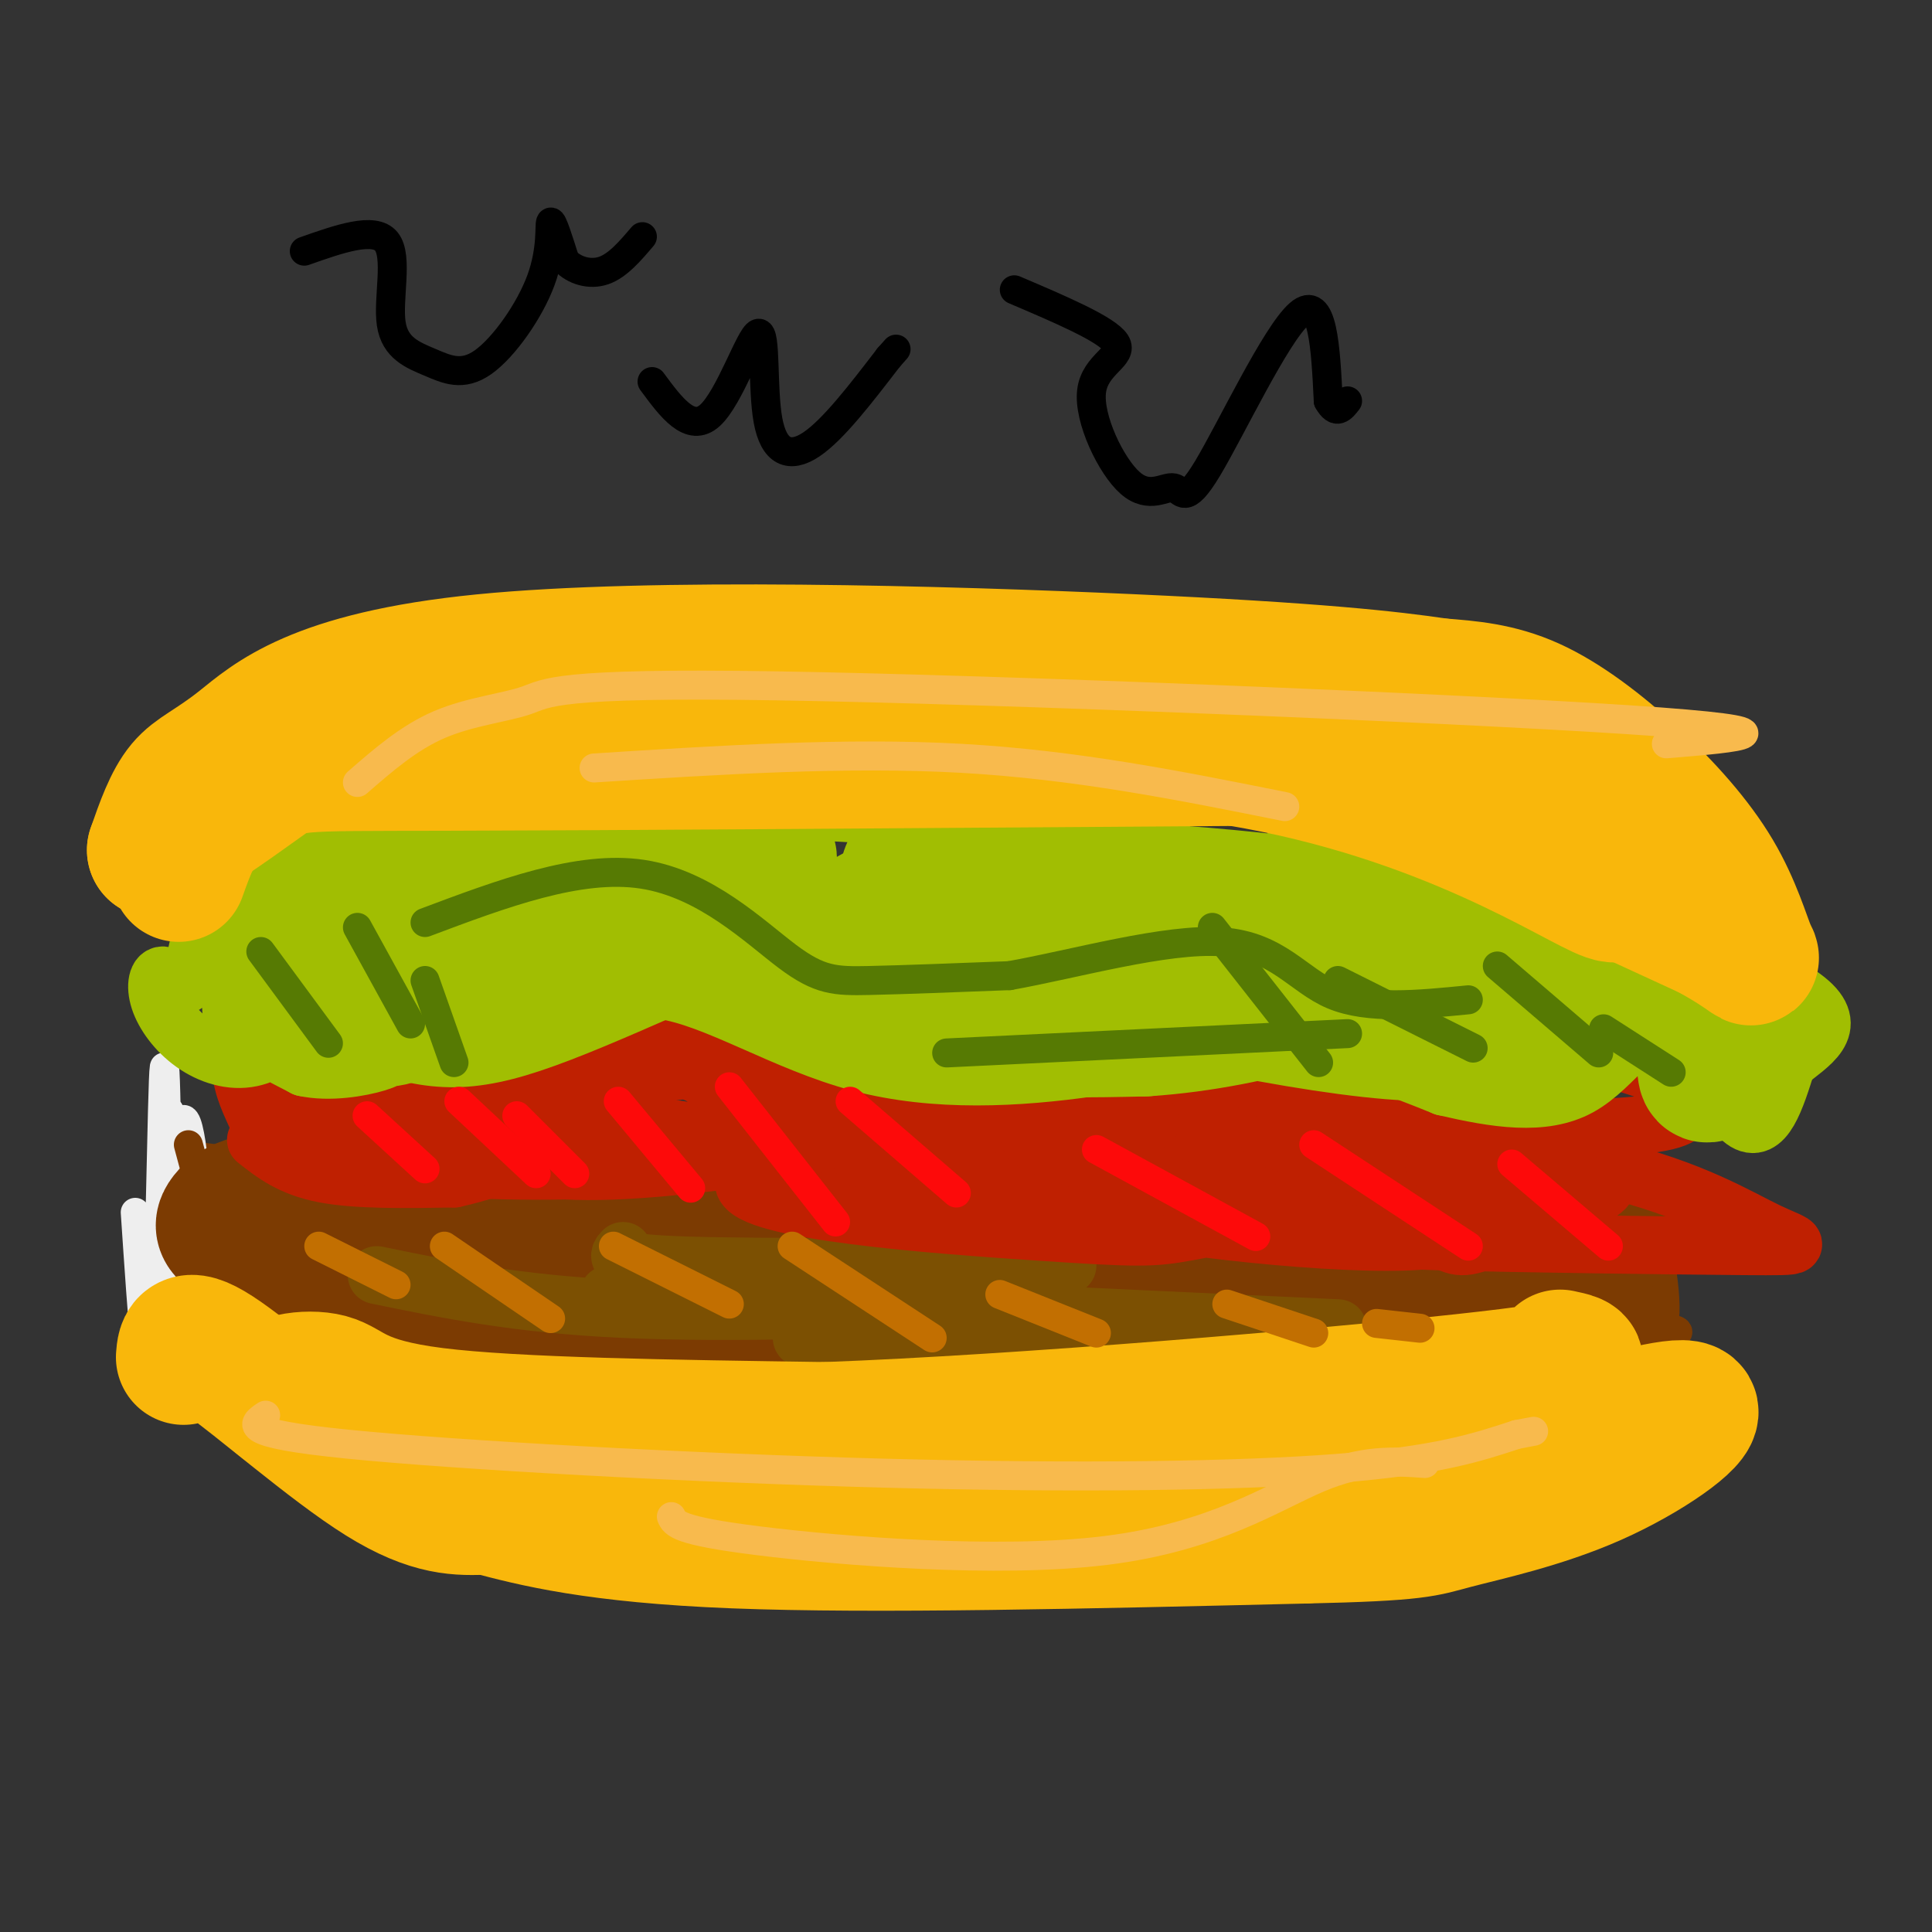 <svg viewBox='0 0 400 400' version='1.1' xmlns='http://www.w3.org/2000/svg' xmlns:xlink='http://www.w3.org/1999/xlink'><rect x="0" y="0" width="400" height="400" fill="#333333" stroke="none"/><g fill='none' stroke='#000000' stroke-width='6' stroke-linecap='round' stroke-linejoin='round'><path d='M86,312c15.750,5.250 31.500,10.500 51,13c19.500,2.500 42.750,2.250 66,2'/><path d='M203,327c18.507,0.309 31.775,0.083 41,-2c9.225,-2.083 14.407,-6.022 20,-7c5.593,-0.978 11.598,1.006 20,-1c8.402,-2.006 19.201,-8.003 30,-14'/><path d='M314,303c7.667,-5.000 11.833,-10.500 16,-16'/><path d='M86,310c-2.289,0.844 -4.578,1.689 -10,-4c-5.422,-5.689 -13.978,-17.911 -14,-19c-0.022,-1.089 8.489,8.956 17,19'/><path d='M79,306c5.393,4.976 10.375,7.917 7,6c-3.375,-1.917 -15.107,-8.690 -20,-14c-4.893,-5.310 -2.946,-9.155 -1,-13'/><path d='M65,285c2.012,-1.440 7.542,1.458 15,8c7.458,6.542 16.845,16.726 17,19c0.155,2.274 -8.923,-3.363 -18,-9'/><path d='M79,303c-3.818,-1.399 -4.364,-0.396 -6,-3c-1.636,-2.604 -4.364,-8.817 -2,-7c2.364,1.817 9.818,11.662 11,13c1.182,1.338 -3.909,-5.831 -9,-13'/><path d='M73,293c3.060,0.917 15.208,9.708 12,8c-3.208,-1.708 -21.774,-13.917 -27,-18c-5.226,-4.083 2.887,-0.042 11,4'/><path d='M69,287c2.667,1.667 3.833,3.833 5,6'/><path d='M57,278c0.000,0.000 6.000,15.000 6,15'/><path d='M57,278c0.917,-1.833 1.833,-3.667 12,-2c10.167,1.667 29.583,6.833 49,12'/><path d='M118,288c7.881,2.940 3.083,4.292 26,5c22.917,0.708 73.548,0.774 98,0c24.452,-0.774 22.726,-2.387 21,-4'/><path d='M263,289c15.000,-1.667 42.000,-3.833 69,-6'/><path d='M332,283c10.333,1.000 1.667,6.500 -7,12'/></g>
<g fill='none' stroke='#7C3B02' stroke-width='6' stroke-linecap='round' stroke-linejoin='round'><path d='M331,281c5.583,-0.083 11.167,-0.167 13,-5c1.833,-4.833 -0.083,-14.417 -2,-24'/><path d='M342,252c0.578,-4.400 3.022,-3.400 0,-3c-3.022,0.400 -11.511,0.200 -20,0'/><path d='M322,249c-23.000,0.000 -70.500,0.000 -118,0'/><path d='M204,249c-44.500,-1.333 -96.750,-4.667 -149,-8'/><path d='M55,241c-27.311,-2.444 -21.089,-4.556 -19,0c2.089,4.556 0.044,15.778 -2,27'/><path d='M34,268c5.167,4.833 19.083,3.417 33,2'/><path d='M67,270c5.667,0.667 3.333,1.333 1,2'/><path d='M53,268c13.500,4.333 27.000,8.667 38,11c11.000,2.333 19.500,2.667 28,3'/><path d='M119,282c8.933,1.844 17.267,4.956 39,6c21.733,1.044 56.867,0.022 92,-1'/><path d='M250,287c30.667,-2.167 61.333,-7.083 92,-12'/><path d='M342,275c12.917,-0.333 -0.792,4.833 -6,0c-5.208,-4.833 -1.917,-19.667 0,-22c1.917,-2.333 2.458,7.833 3,18'/></g>
<g fill='none' stroke='#EEEEEE' stroke-width='6' stroke-linecap='round' stroke-linejoin='round'><path d='M28,251c1.494,22.232 2.988,44.464 4,32c1.012,-12.464 1.542,-59.625 2,-62c0.458,-2.375 0.845,40.036 1,49c0.155,8.964 0.077,-15.518 0,-40'/><path d='M35,230c-0.626,6.739 -2.190,43.587 -2,45c0.190,1.413 2.134,-32.607 4,-41c1.866,-8.393 3.655,8.843 4,20c0.345,11.157 -0.753,16.235 -1,11c-0.247,-5.235 0.358,-20.781 0,-22c-0.358,-1.219 -1.679,11.891 -3,25'/><path d='M37,268c-1.440,7.726 -3.542,14.542 -3,9c0.542,-5.542 3.726,-23.440 5,-26c1.274,-2.560 0.637,10.220 0,23'/></g>
<g fill='none' stroke='#7C3B02' stroke-width='6' stroke-linecap='round' stroke-linejoin='round'><path d='M44,242c2.917,15.417 5.833,30.833 5,30c-0.833,-0.833 -5.417,-17.917 -10,-35'/></g>
<g fill='none' stroke='#7C3B02' stroke-width='28' stroke-linecap='round' stroke-linejoin='round'><path d='M95,259c23.833,3.000 47.667,6.000 42,6c-5.667,0.000 -40.833,-3.000 -76,-6'/><path d='M61,259c-15.381,-2.190 -15.833,-4.667 -14,-7c1.833,-2.333 5.952,-4.524 16,-3c10.048,1.524 26.024,6.762 42,12'/><path d='M105,261c6.536,2.756 1.876,3.646 15,5c13.124,1.354 44.033,3.172 64,2c19.967,-1.172 28.990,-5.335 44,-7c15.010,-1.665 36.005,-0.833 57,0'/><path d='M285,261c18.381,-0.440 35.833,-1.542 42,-1c6.167,0.542 1.048,2.726 -22,2c-23.048,-0.726 -64.024,-4.363 -105,-8'/><path d='M200,254c-24.202,-2.774 -32.208,-5.708 -48,-6c-15.792,-0.292 -39.369,2.060 -51,5c-11.631,2.940 -11.315,6.470 -11,10'/><path d='M90,263c-1.905,2.619 -1.167,4.167 -7,6c-5.833,1.833 -18.238,3.952 1,5c19.238,1.048 70.119,1.024 121,1'/><path d='M205,275c44.822,0.156 96.378,0.044 115,0c18.622,-0.044 4.311,-0.022 -10,0'/><path d='M310,275c-18.595,-1.655 -60.083,-5.792 -95,-6c-34.917,-0.208 -63.262,3.512 -77,6c-13.738,2.488 -12.869,3.744 -12,5'/><path d='M126,280c-1.000,0.667 2.500,-0.167 6,-1'/></g>
<g fill='none' stroke='#7C5002' stroke-width='12' stroke-linecap='round' stroke-linejoin='round'><path d='M78,264c14.583,3.000 29.167,6.000 51,7c21.833,1.000 50.917,0.000 80,-1'/><path d='M126,268c0.000,0.000 151.000,7.000 151,7'/><path d='M166,277c0.000,0.000 164.000,3.000 164,3'/><path d='M129,259c-1.167,1.250 -2.333,2.500 13,3c15.333,0.500 47.167,0.250 79,0'/></g>
<g fill='none' stroke='#BF2001' stroke-width='12' stroke-linecap='round' stroke-linejoin='round'><path d='M53,236c3.583,2.833 7.167,5.667 14,7c6.833,1.333 16.917,1.167 27,1'/><path d='M94,244c10.357,-2.202 22.750,-8.208 33,-10c10.250,-1.792 18.357,0.631 25,3c6.643,2.369 11.821,4.685 17,7'/><path d='M169,244c6.323,2.062 13.631,3.715 29,5c15.369,1.285 38.800,2.200 50,1c11.200,-1.200 10.169,-4.515 12,-7c1.831,-2.485 6.523,-4.138 13,-2c6.477,2.138 14.738,8.069 23,14'/><path d='M296,255c5.000,3.111 6.000,3.889 11,2c5.000,-1.889 14.000,-6.444 23,-11'/><path d='M53,231c-1.689,-3.667 -3.378,-7.333 -3,-11c0.378,-3.667 2.822,-7.333 11,-8c8.178,-0.667 22.089,1.667 36,4'/><path d='M97,216c7.426,1.372 7.990,2.801 12,2c4.010,-0.801 11.464,-3.831 26,-6c14.536,-2.169 36.153,-3.477 63,-1c26.847,2.477 58.923,8.738 91,15'/><path d='M289,226c16.711,4.446 12.988,8.062 15,11c2.012,2.938 9.760,5.199 15,6c5.240,0.801 7.971,0.143 9,-1c1.029,-1.143 0.354,-2.769 -1,-4c-1.354,-1.231 -3.387,-2.066 -7,-1c-3.613,1.066 -8.807,4.033 -14,7'/><path d='M306,244c-5.136,2.059 -10.974,3.707 -8,5c2.974,1.293 14.762,2.233 16,0c1.238,-2.233 -8.075,-7.638 -22,-12c-13.925,-4.362 -32.463,-7.681 -51,-11'/><path d='M241,226c-2.818,0.340 15.637,6.690 22,8c6.363,1.310 0.632,-2.419 -16,-4c-16.632,-1.581 -44.166,-1.013 -55,0c-10.834,1.013 -4.966,2.470 10,4c14.966,1.530 39.032,3.132 38,1c-1.032,-2.132 -27.163,-7.997 -52,-12c-24.837,-4.003 -48.382,-6.144 -53,-6c-4.618,0.144 9.691,2.572 24,5'/><path d='M159,222c10.861,1.093 26.014,1.325 33,1c6.986,-0.325 5.804,-1.209 -2,-3c-7.804,-1.791 -22.231,-4.490 -42,-6c-19.769,-1.510 -44.882,-1.833 -56,-1c-11.118,0.833 -8.243,2.821 -8,5c0.243,2.179 -2.148,4.547 4,6c6.148,1.453 20.835,1.989 25,1c4.165,-0.989 -2.194,-3.504 -6,-5c-3.806,-1.496 -5.061,-1.974 -14,-2c-8.939,-0.026 -25.561,0.399 -33,2c-7.439,1.601 -5.695,4.378 -3,7c2.695,2.622 6.341,5.091 10,5c3.659,-0.091 7.331,-2.740 7,-5c-0.331,-2.260 -4.666,-4.130 -9,-6'/><path d='M65,221c-2.117,0.467 -2.910,4.635 -2,8c0.910,3.365 3.522,5.928 10,8c6.478,2.072 16.822,3.653 24,4c7.178,0.347 11.190,-0.538 11,-3c-0.190,-2.462 -4.582,-6.499 -7,-9c-2.418,-2.501 -2.863,-3.466 -9,-4c-6.137,-0.534 -17.966,-0.639 -23,1c-5.034,1.639 -3.271,5.020 -1,8c2.271,2.980 5.051,5.559 16,7c10.949,1.441 30.066,1.746 42,1c11.934,-0.746 16.683,-2.542 20,-4c3.317,-1.458 5.202,-2.577 6,-4c0.798,-1.423 0.509,-3.150 0,-6c-0.509,-2.850 -1.239,-6.822 -9,-8c-7.761,-1.178 -22.555,0.437 -32,2c-9.445,1.563 -13.543,3.075 -16,5c-2.457,1.925 -3.273,4.264 -3,6c0.273,1.736 1.637,2.868 3,4'/><path d='M95,237c2.109,1.346 5.882,2.710 12,4c6.118,1.290 14.582,2.508 37,0c22.418,-2.508 58.790,-8.740 71,-12c12.210,-3.260 0.258,-3.549 -6,-5c-6.258,-1.451 -6.823,-4.064 -30,-6c-23.177,-1.936 -68.966,-3.193 -91,-3c-22.034,0.193 -20.312,1.838 -22,3c-1.688,1.162 -6.786,1.841 -2,5c4.786,3.159 19.457,8.799 51,11c31.543,2.201 79.957,0.965 100,0c20.043,-0.965 11.714,-1.657 2,-4c-9.714,-2.343 -20.813,-6.336 -27,-9c-6.187,-2.664 -7.463,-4.000 -27,-2c-19.537,2.000 -57.334,7.337 -77,11c-19.666,3.663 -21.199,5.652 -20,7c1.199,1.348 5.131,2.055 16,3c10.869,0.945 28.677,2.127 50,1c21.323,-1.127 46.162,-4.564 71,-8'/><path d='M203,233c16.591,-2.346 22.568,-4.211 25,-6c2.432,-1.789 1.319,-3.503 -18,0c-19.319,3.503 -56.845,12.224 -56,18c0.845,5.776 40.062,8.606 61,10c20.938,1.394 23.599,1.352 31,0c7.401,-1.352 19.544,-4.015 24,-6c4.456,-1.985 1.224,-3.294 -10,-7c-11.224,-3.706 -30.442,-9.810 -46,-12c-15.558,-2.190 -27.458,-0.467 -32,1c-4.542,1.467 -1.726,2.678 1,4c2.726,1.322 5.363,2.755 13,6c7.637,3.245 20.274,8.303 44,12c23.726,3.697 58.542,6.034 61,2c2.458,-4.034 -27.440,-14.438 -44,-19c-16.560,-4.562 -19.780,-3.281 -23,-2'/><path d='M234,234c-10.699,-0.463 -25.947,-0.622 -19,3c6.947,3.622 36.089,11.024 51,15c14.911,3.976 15.591,4.525 32,5c16.409,0.475 48.548,0.876 63,1c14.452,0.124 11.217,-0.028 5,-3c-6.217,-2.972 -15.416,-8.765 -33,-13c-17.584,-4.235 -43.552,-6.913 -52,-6c-8.448,0.913 0.625,5.416 6,8c5.375,2.584 7.054,3.250 13,4c5.946,0.750 16.159,1.585 23,1c6.841,-0.585 10.308,-2.589 10,-5c-0.308,-2.411 -4.392,-5.229 -5,-7c-0.608,-1.771 2.260,-2.495 -10,-3c-12.260,-0.505 -39.647,-0.790 -50,0c-10.353,0.790 -3.672,2.654 4,4c7.672,1.346 16.336,2.173 25,3'/><path d='M297,241c4.879,0.838 4.577,1.433 9,0c4.423,-1.433 13.571,-4.896 13,-9c-0.571,-4.104 -10.860,-8.851 -19,-12c-8.140,-3.149 -14.129,-4.700 -23,-5c-8.871,-0.300 -20.624,0.653 -23,3c-2.376,2.347 4.625,6.090 12,9c7.375,2.910 15.125,4.988 29,6c13.875,1.012 33.875,0.959 44,0c10.125,-0.959 10.375,-2.822 10,-5c-0.375,-2.178 -1.377,-4.669 -13,-8c-11.623,-3.331 -33.869,-7.502 -51,-9c-17.131,-1.498 -29.148,-0.325 -36,1c-6.852,1.325 -8.538,2.800 -11,4c-2.462,1.200 -5.701,2.126 -7,5c-1.299,2.874 -0.657,7.697 2,10c2.657,2.303 7.331,2.087 4,0c-3.331,-2.087 -14.665,-6.043 -26,-10'/><path d='M211,221c-13.264,-3.210 -33.423,-6.237 -46,-6c-12.577,0.237 -17.570,3.736 -19,6c-1.430,2.264 0.705,3.291 4,4c3.295,0.709 7.751,1.098 25,2c17.249,0.902 47.290,2.316 47,-1c-0.290,-3.316 -30.913,-11.363 -50,-14c-19.087,-2.637 -26.639,0.136 -30,3c-3.361,2.864 -2.532,5.818 4,8c6.532,2.182 18.766,3.591 31,5'/></g>
<g fill='none' stroke='#A1BE02' stroke-width='12' stroke-linecap='round' stroke-linejoin='round'><path d='M69,203c1.667,4.060 3.333,8.119 7,11c3.667,2.881 9.333,4.583 15,5c5.667,0.417 11.333,-0.452 19,-3c7.667,-2.548 17.333,-6.774 27,-11'/><path d='M137,205c11.086,1.526 25.301,10.842 41,15c15.699,4.158 32.880,3.158 48,1c15.120,-2.158 28.177,-5.474 40,-5c11.823,0.474 22.411,4.737 33,9'/><path d='M299,225c10.582,2.461 20.537,4.113 28,0c7.463,-4.113 12.432,-13.992 18,-12c5.568,1.992 11.734,15.855 16,19c4.266,3.145 6.633,-4.427 9,-12'/><path d='M370,220c4.489,-3.778 11.211,-7.222 4,-13c-7.211,-5.778 -28.355,-13.891 -38,-18c-9.645,-4.109 -7.790,-4.216 -10,-1c-2.210,3.216 -8.484,9.754 -13,9c-4.516,-0.754 -7.272,-8.800 -13,-14c-5.728,-5.200 -14.427,-7.554 -21,-8c-6.573,-0.446 -11.021,1.015 -14,3c-2.979,1.985 -4.490,4.492 -6,7'/><path d='M259,185c-8.856,-1.857 -27.998,-10.000 -56,-14c-28.002,-4.000 -64.866,-3.856 -81,-4c-16.134,-0.144 -11.540,-0.577 -7,2c4.540,2.577 9.024,8.165 1,9c-8.024,0.835 -28.556,-3.083 -40,-3c-11.444,0.083 -13.799,4.167 -14,7c-0.201,2.833 1.754,4.417 -1,4c-2.754,-0.417 -10.215,-2.833 -14,-3c-3.785,-0.167 -3.892,1.917 -4,4'/><path d='M43,187c-1.257,4.351 -2.400,13.227 -4,16c-1.600,2.773 -3.658,-0.559 -5,-1c-1.342,-0.441 -1.968,2.007 -1,5c0.968,2.993 3.531,6.531 7,9c3.469,2.469 7.845,3.869 12,3c4.155,-0.869 8.088,-4.006 9,-7c0.912,-2.994 -1.199,-5.844 -4,-7c-2.801,-1.156 -6.293,-0.619 -8,1c-1.707,1.619 -1.631,4.320 1,7c2.631,2.680 7.815,5.340 13,8'/><path d='M63,221c5.188,1.148 11.659,0.018 15,-1c3.341,-1.018 3.551,-1.925 4,-5c0.449,-3.075 1.136,-8.319 0,-12c-1.136,-3.681 -4.095,-5.799 -8,-8c-3.905,-2.201 -8.755,-4.483 -11,-2c-2.245,2.483 -1.884,9.733 1,15c2.884,5.267 8.292,8.553 12,10c3.708,1.447 5.716,1.056 9,0c3.284,-1.056 7.844,-2.777 7,-7c-0.844,-4.223 -7.091,-10.949 -11,-15c-3.909,-4.051 -5.481,-5.426 -12,-6c-6.519,-0.574 -17.986,-0.347 -22,1c-4.014,1.347 -0.575,3.813 3,6c3.575,2.187 7.288,4.093 11,6'/></g>
<g fill='none' stroke='#A1BE02' stroke-width='28' stroke-linecap='round' stroke-linejoin='round'><path d='M88,187c7.506,5.381 15.012,10.762 12,10c-3.012,-0.762 -16.542,-7.667 -27,-9c-10.458,-1.333 -17.845,2.905 -12,5c5.845,2.095 24.923,2.048 44,2'/><path d='M105,195c25.057,-0.450 65.700,-2.576 61,-3c-4.700,-0.424 -54.744,0.856 -73,2c-18.256,1.144 -4.723,2.154 3,4c7.723,1.846 9.635,4.527 19,2c9.365,-2.527 26.182,-10.264 43,-18'/><path d='M158,182c-1.681,-2.356 -27.384,0.755 -44,6c-16.616,5.245 -24.145,12.625 -25,16c-0.855,3.375 4.965,2.747 10,2c5.035,-0.747 9.287,-1.612 21,-6c11.713,-4.388 30.887,-12.300 37,-18c6.113,-5.700 -0.836,-9.188 -11,-11c-10.164,-1.812 -23.544,-1.949 -28,0c-4.456,1.949 0.013,5.986 8,10c7.987,4.014 19.494,8.007 31,12'/><path d='M157,193c7.770,2.483 11.693,2.689 18,0c6.307,-2.689 14.996,-8.274 12,-7c-2.996,1.274 -17.678,9.407 -23,14c-5.322,4.593 -1.285,5.644 13,6c14.285,0.356 38.817,0.015 64,-3c25.183,-3.015 51.018,-8.705 35,-9c-16.018,-0.295 -73.890,4.805 -93,9c-19.110,4.195 0.540,7.484 16,9c15.460,1.516 26.730,1.258 38,1'/><path d='M237,213c12.125,-0.790 23.438,-3.266 33,-6c9.562,-2.734 17.374,-5.728 21,-9c3.626,-3.272 3.064,-6.824 -18,-10c-21.064,-3.176 -62.632,-5.975 -74,-3c-11.368,2.975 7.464,11.725 36,19c28.536,7.275 66.778,13.074 66,8c-0.778,-5.074 -40.575,-21.022 -60,-28c-19.425,-6.978 -18.479,-4.986 -27,-5c-8.521,-0.014 -26.511,-2.035 -26,2c0.511,4.035 19.522,14.125 27,20c7.478,5.875 3.422,7.536 19,8c15.578,0.464 50.789,-0.268 86,-1'/><path d='M320,208c17.333,-0.158 17.667,-0.053 15,-1c-2.667,-0.947 -8.333,-2.947 -4,-4c4.333,-1.053 18.667,-1.158 24,2c5.333,3.158 1.667,9.579 -2,16'/><path d='M353,221c0.000,2.667 1.000,1.333 2,0'/></g>
<g fill='none' stroke='#F9B70B' stroke-width='28' stroke-linecap='round' stroke-linejoin='round'><path d='M38,281c0.200,-2.644 0.400,-5.289 8,0c7.600,5.289 22.600,18.511 33,25c10.400,6.489 16.200,6.244 22,6'/><path d='M101,312c9.511,2.533 22.289,5.867 51,7c28.711,1.133 73.356,0.067 118,-1'/><path d='M270,318c23.920,-0.528 24.721,-1.348 31,-3c6.279,-1.652 18.037,-4.137 29,-9c10.963,-4.863 21.132,-12.104 20,-14c-1.132,-1.896 -13.566,1.552 -26,5'/><path d='M324,297c-7.417,2.583 -12.958,6.542 -51,8c-38.042,1.458 -108.583,0.417 -143,-1c-34.417,-1.417 -32.708,-3.208 -31,-5'/><path d='M99,299c-8.411,-0.530 -13.939,0.645 -22,-1c-8.061,-1.645 -18.656,-6.111 -20,-9c-1.344,-2.889 6.561,-4.201 11,-3c4.439,1.201 5.411,4.915 22,7c16.589,2.085 48.794,2.543 81,3'/><path d='M171,296c41.044,-1.533 103.156,-6.867 132,-10c28.844,-3.133 24.422,-4.067 20,-5'/><path d='M37,181c1.899,-5.333 3.798,-10.667 9,-16c5.202,-5.333 13.708,-10.667 31,-15c17.292,-4.333 43.369,-7.667 64,-9c20.631,-1.333 35.815,-0.667 51,0'/><path d='M192,141c26.646,1.595 67.761,5.582 86,8c18.239,2.418 13.603,3.266 13,6c-0.603,2.734 2.828,7.352 14,14c11.172,6.648 30.086,15.324 49,24'/><path d='M354,193c9.615,5.326 9.151,6.640 8,4c-1.151,-2.640 -2.989,-9.233 -7,-16c-4.011,-6.767 -10.195,-13.706 -17,-20c-6.805,-6.294 -14.230,-11.941 -21,-15c-6.770,-3.059 -12.885,-3.529 -19,-4'/><path d='M298,142c-10.069,-1.503 -25.742,-3.259 -64,-5c-38.258,-1.741 -99.100,-3.467 -134,0c-34.900,3.467 -43.858,12.126 -50,17c-6.142,4.874 -9.469,5.964 -12,9c-2.531,3.036 -4.265,8.018 -6,13'/><path d='M32,176c3.738,-0.929 16.083,-9.750 22,-14c5.917,-4.250 5.405,-3.929 38,-4c32.595,-0.071 98.298,-0.536 164,-1'/><path d='M256,157c43.500,7.190 70.250,25.667 77,28c6.750,2.333 -6.500,-11.476 -14,-18c-7.500,-6.524 -9.250,-5.762 -11,-5'/><path d='M308,162c-2.833,-0.833 -4.417,-0.417 -6,0'/></g>
<g fill='none' stroke='#F8BA4D' stroke-width='6' stroke-linecap='round' stroke-linejoin='round'><path d='M55,293c-2.792,1.869 -5.583,3.738 17,6c22.583,2.262 70.542,4.917 111,6c40.458,1.083 73.417,0.595 94,-1c20.583,-1.595 28.792,-4.298 37,-7'/><path d='M314,297c6.167,-1.167 3.083,-0.583 0,0'/><path d='M139,314c0.643,1.458 1.286,2.917 18,5c16.714,2.083 49.500,4.792 72,2c22.500,-2.792 34.714,-11.083 44,-15c9.286,-3.917 15.643,-3.458 22,-3'/><path d='M74,162c5.332,-4.644 10.663,-9.289 17,-12c6.337,-2.711 13.678,-3.490 18,-5c4.322,-1.510 5.625,-3.753 52,-3c46.375,0.753 137.821,4.501 176,7c38.179,2.499 23.089,3.750 8,5'/><path d='M123,159c26.083,-1.667 52.167,-3.333 76,-2c23.833,1.333 45.417,5.667 67,10'/></g>
<g fill='none' stroke='#567A03' stroke-width='6' stroke-linecap='round' stroke-linejoin='round'><path d='M88,191c15.958,-5.994 31.917,-11.988 45,-10c13.083,1.988 23.292,11.958 30,17c6.708,5.042 9.917,5.155 17,5c7.083,-0.155 18.042,-0.577 29,-1'/><path d='M209,202c13.405,-2.381 32.417,-7.833 44,-7c11.583,0.833 15.738,7.952 23,11c7.262,3.048 17.631,2.024 28,1'/><path d='M196,218c0.000,0.000 83.000,-4.000 83,-4'/><path d='M251,192c0.000,0.000 22.000,28.000 22,28'/><path d='M277,203c0.000,0.000 28.000,14.000 28,14'/><path d='M310,200c0.000,0.000 21.000,18.000 21,18'/><path d='M332,213c0.000,0.000 14.000,9.000 14,9'/><path d='M54,197c0.000,0.000 14.000,19.000 14,19'/><path d='M74,192c0.000,0.000 11.000,20.000 11,20'/><path d='M88,203c0.000,0.000 6.000,17.000 6,17'/></g>
<g fill='none' stroke='#FD0A0A' stroke-width='6' stroke-linecap='round' stroke-linejoin='round'><path d='M76,231c0.000,0.000 12.000,11.000 12,11'/><path d='M95,228c0.000,0.000 16.000,15.000 16,15'/><path d='M107,231c0.000,0.000 12.000,12.000 12,12'/><path d='M128,228c0.000,0.000 15.000,18.000 15,18'/><path d='M151,225c0.000,0.000 22.000,28.000 22,28'/><path d='M176,228c0.000,0.000 22.000,19.000 22,19'/><path d='M227,238c0.000,0.000 33.000,18.000 33,18'/><path d='M272,237c0.000,0.000 32.000,21.000 32,21'/><path d='M313,241c0.000,0.000 20.000,17.000 20,17'/></g>
<g fill='none' stroke='#C26F01' stroke-width='6' stroke-linecap='round' stroke-linejoin='round'><path d='M66,258c0.000,0.000 16.000,8.000 16,8'/><path d='M92,258c0.000,0.000 22.000,15.000 22,15'/><path d='M127,258c0.000,0.000 24.000,12.000 24,12'/><path d='M164,258c0.000,0.000 29.000,19.000 29,19'/><path d='M207,268c0.000,0.000 20.000,8.000 20,8'/><path d='M254,270c0.000,0.000 18.000,6.000 18,6'/><path d='M285,274c0.000,0.000 9.000,1.000 9,1'/></g>
<g fill='none' stroke='#000000' stroke-width='6' stroke-linecap='round' stroke-linejoin='round'><path d='M63,52c7.250,-2.557 14.501,-5.114 17,-2c2.499,3.114 0.247,11.899 1,17c0.753,5.101 4.511,6.519 8,8c3.489,1.481 6.708,3.026 11,0c4.292,-3.026 9.655,-10.622 12,-17c2.345,-6.378 1.670,-11.536 2,-12c0.330,-0.464 1.665,3.768 3,8'/><path d='M117,54c1.889,2.000 5.111,3.000 8,2c2.889,-1.000 5.444,-4.000 8,-7'/><path d='M135,79c3.954,5.360 7.907,10.721 12,7c4.093,-3.721 8.324,-16.523 10,-17c1.676,-0.477 0.797,11.372 2,18c1.203,6.628 4.486,8.037 9,5c4.514,-3.037 10.257,-10.518 16,-18'/><path d='M184,74c2.667,-3.000 1.333,-1.500 0,0'/><path d='M210,60c9.617,4.097 19.233,8.194 21,11c1.767,2.806 -4.316,4.323 -5,10c-0.684,5.677 4.029,15.516 8,19c3.971,3.484 7.198,0.614 9,1c1.802,0.386 2.177,4.027 7,-4c4.823,-8.027 14.092,-27.722 19,-32c4.908,-4.278 5.454,6.861 6,18'/><path d='M275,83c1.667,3.000 2.833,1.500 4,0'/></g>
</svg>
